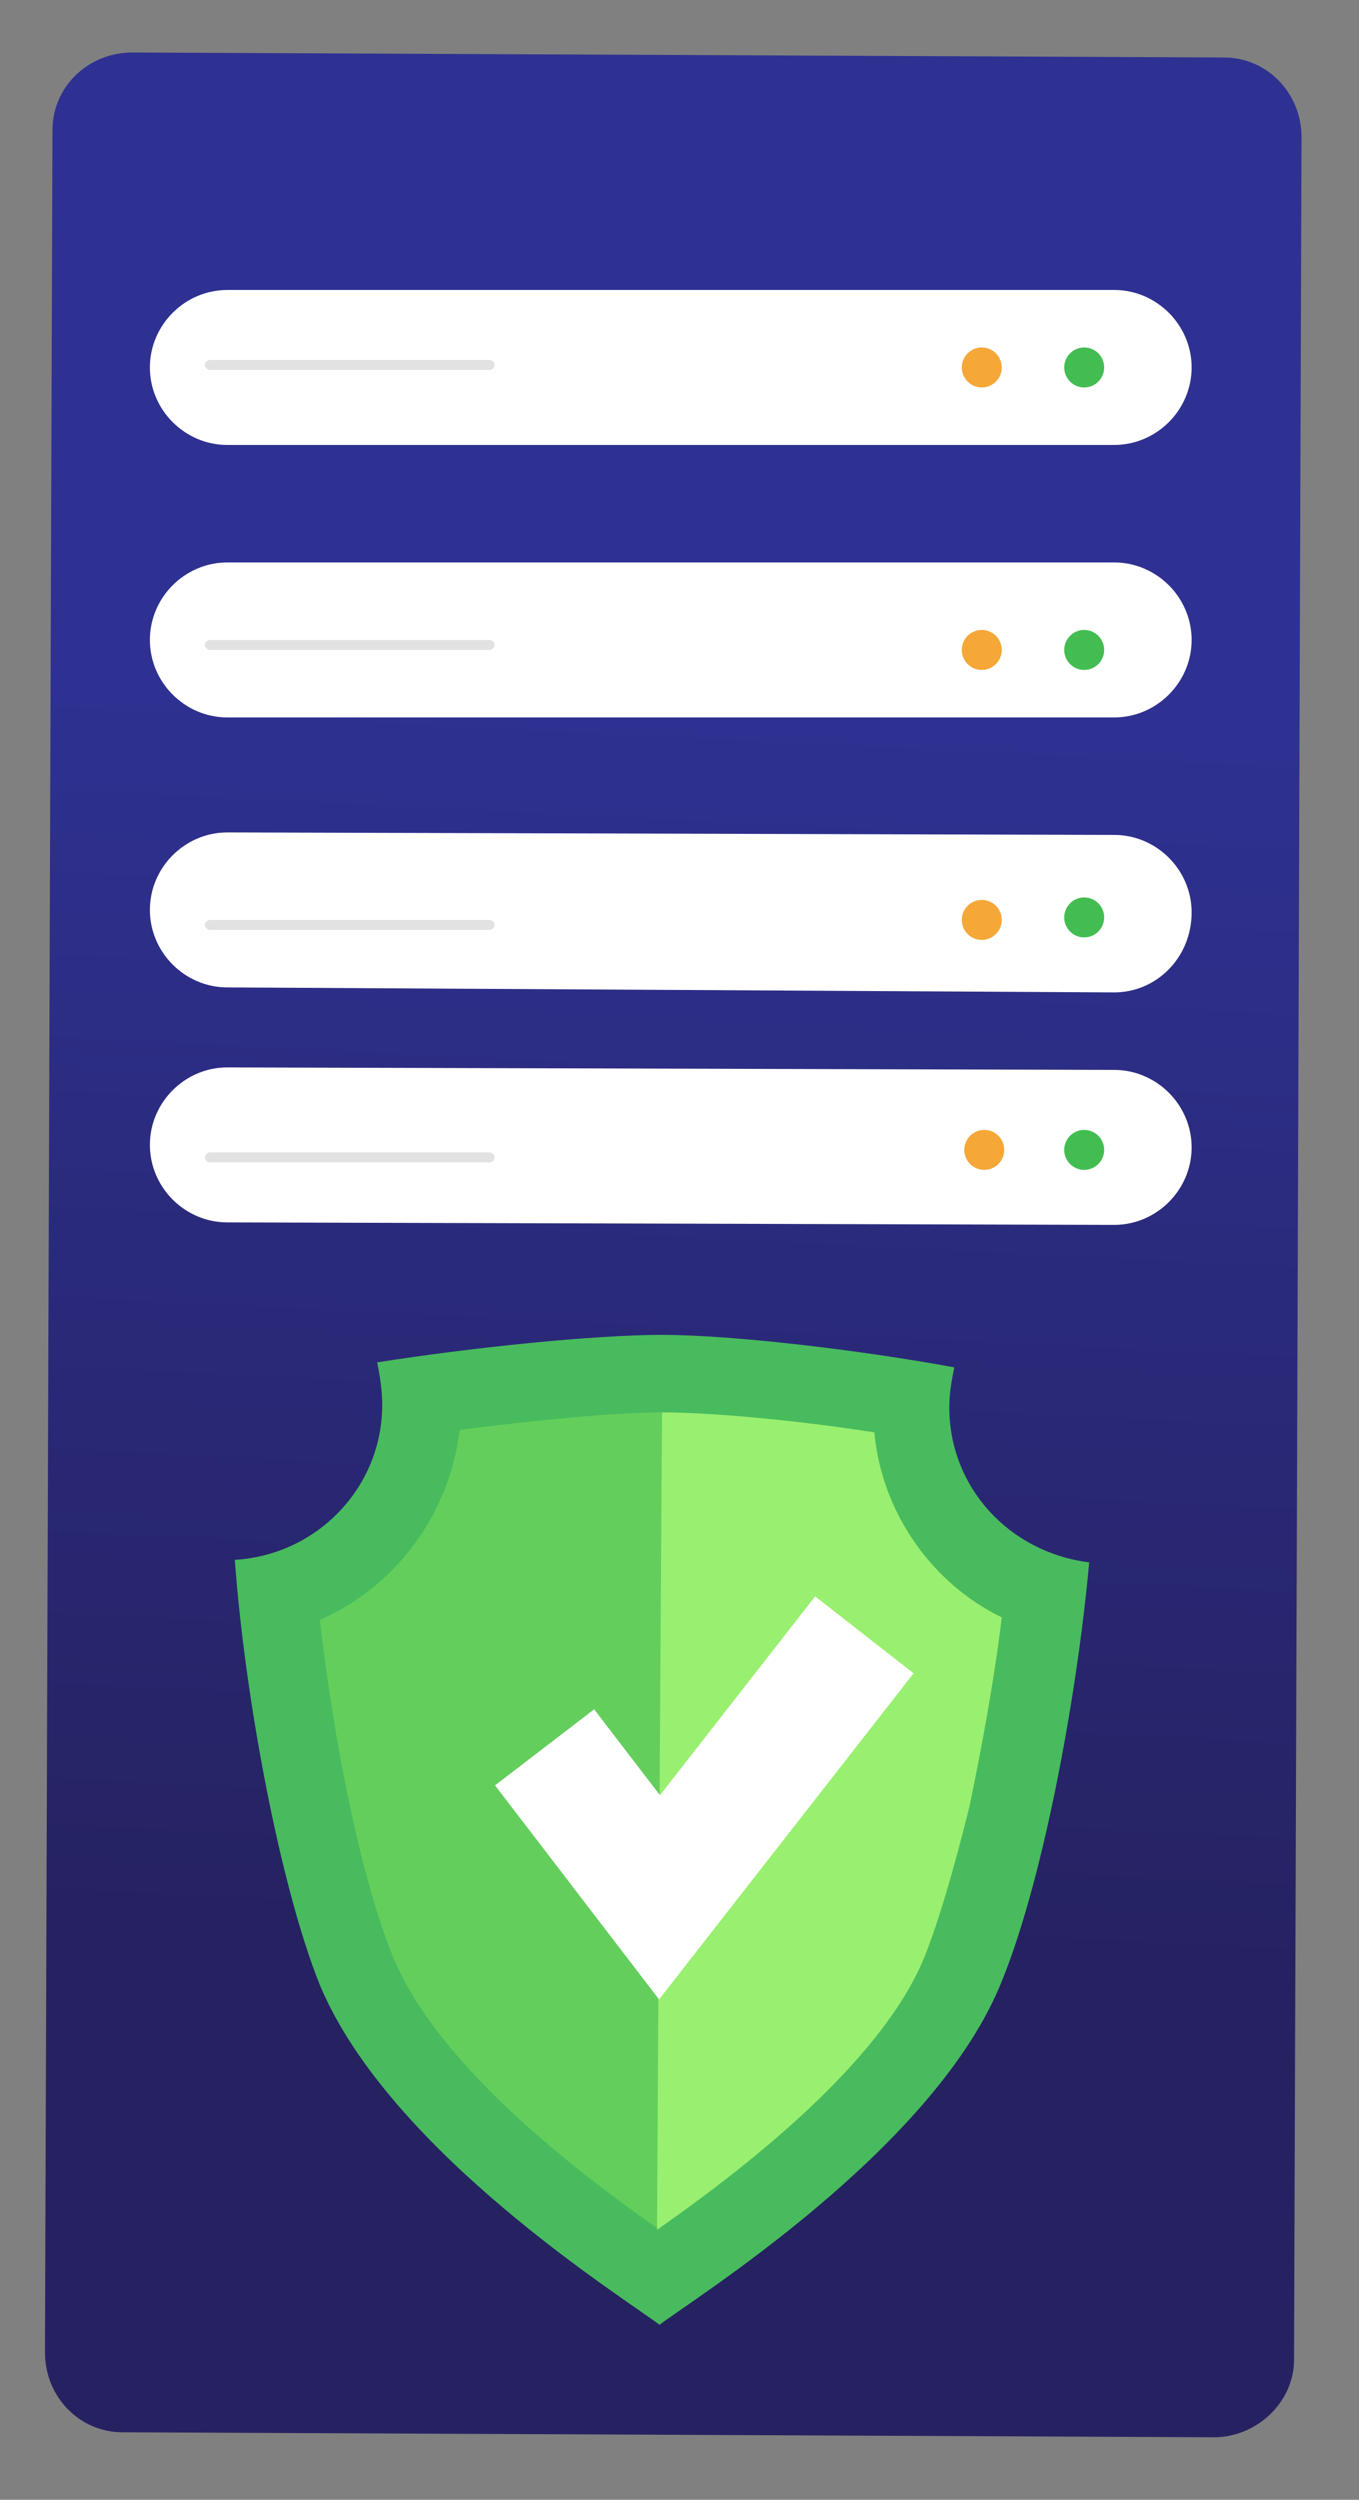 <?xml version="1.0" encoding="utf-8"?>
<!-- Generator: Adobe Illustrator 24.0.1, SVG Export Plug-In . SVG Version: 6.00 Build 0)  -->
<svg version="1.1" id="Layer_1" xmlns="http://www.w3.org/2000/svg" xmlns:xlink="http://www.w3.org/1999/xlink" x="0px" y="0px"
	 viewBox="0 0 54.4 100" style="enable-background:new 0 0 54.4 100;" xml:space="preserve">
<rect x="0" y="0" width="54.4" height="100" fill="#808080" stroke="none"/>
<style type="text/css">
	.st0{fill:url(#SVGID_1_);}
	.st1{fill:#FFFFFF;}
	.st2{fill:#43BD52;}
	.st3{fill:#F5A738;}
	.st4{fill:#E2E2E2;}
	.st5{fill:#48BB5E;}
	.st6{fill:#63CE5C;}
	.st7{fill:#99EF6F;}
	.st8{fill:none;stroke:#FFFFFF;stroke-width:5;stroke-miterlimit:10;}
</style>
<g>
	
		<linearGradient id="SVGID_1_" gradientUnits="userSpaceOnUse" x1="25.883" y1="77.291" x2="28.147" y2="27.331" gradientTransform="matrix(1 3.810632e-03 -3.810632e-03 1 -1.049624e-03 -0.187)">
		<stop  offset="0" style="stop-color:#262262"/>
		<stop  offset="0.987" style="stop-color:#2E3192"/>
	</linearGradient>
	<path class="st0" d="M48.6,97.5L4.9,97.3c-1.7,0-3.1-1.4-3.1-3.2L2.1,5.2c0-1.7,1.4-3.1,3.2-3.1L49,2.3c1.7,0,3.1,1.4,3.1,3.2
		l-0.3,88.9C51.8,96.1,50.3,97.5,48.6,97.5z"/>
	<path class="st1" d="M44.6,17.8H9.1c-1.7,0-3.1-1.4-3.1-3.1v0c0-1.7,1.4-3.1,3.1-3.1h35.5c1.7,0,3.1,1.4,3.1,3.1v0
		C47.7,16.4,46.3,17.8,44.6,17.8z"/>
	<path class="st1" d="M44.6,28.7H9.1c-1.7,0-3.1-1.4-3.1-3.1v0c0-1.7,1.4-3.1,3.1-3.1h35.5c1.7,0,3.1,1.4,3.1,3.1v0
		C47.7,27.3,46.3,28.7,44.6,28.7z"/>
	<path class="st1" d="M44.6,39.7L9.1,39.5c-1.7,0-3.1-1.4-3.1-3.1v0c0-1.7,1.4-3.1,3.1-3.1l35.5,0.1c1.7,0,3.1,1.4,3.1,3.1v0
		C47.7,38.3,46.3,39.7,44.6,39.7z"/>
	<circle class="st2" cx="43.4" cy="14.7" r="0.8"/>
	<circle class="st3" cx="39.3" cy="14.7" r="0.8"/>
	<circle class="st2" cx="43.4" cy="36.7" r="0.8"/>
	<circle class="st3" cx="39.3" cy="36.8" r="0.8"/>
	<circle class="st2" cx="43.4" cy="26" r="0.8"/>
	<circle class="st3" cx="39.3" cy="26" r="0.8"/>
	<path class="st4" d="M19.6,14.8H8.4c-0.1,0-0.2-0.1-0.2-0.2v0c0-0.1,0.1-0.2,0.2-0.2h11.2c0.1,0,0.2,0.1,0.2,0.2v0
		C19.8,14.7,19.7,14.8,19.6,14.8z"/>
	<path class="st4" d="M19.6,26H8.4c-0.1,0-0.2-0.1-0.2-0.2l0,0c0-0.1,0.1-0.2,0.2-0.2h11.2c0.1,0,0.2,0.1,0.2,0.2l0,0
		C19.8,25.9,19.7,26,19.6,26z"/>
	<path class="st4" d="M19.6,37.2H8.4c-0.1,0-0.2-0.1-0.2-0.2l0,0c0-0.1,0.1-0.2,0.2-0.2h11.2c0.1,0,0.2,0.1,0.2,0.2l0,0
		C19.8,37.1,19.7,37.2,19.6,37.2z"/>
	<path class="st1" d="M44.6,49L9.1,48.9c-1.7,0-3.1-1.4-3.1-3.1v0c0-1.7,1.4-3.1,3.1-3.1l35.5,0.1c1.7,0,3.1,1.4,3.1,3.1v0
		C47.7,47.6,46.3,49,44.6,49z"/>
	<path class="st4" d="M19.6,46.5l-11.2,0c-0.1,0-0.2-0.1-0.2-0.2l0,0c0-0.1,0.1-0.2,0.2-0.2l11.2,0c0.1,0,0.2,0.1,0.2,0.2l0,0
		C19.8,46.4,19.7,46.5,19.6,46.5z"/>
	<path class="st5" d="M38,56.3c0-0.6,0.1-1.1,0.2-1.6c-3.8-0.7-8.9-1.3-11.7-1.3c-2.7,0-7.6,0.5-11.4,1.1c0.1,0.5,0.2,1.1,0.2,1.7
		c0,3.3-2.6,6-5.9,6.2c0.4,5.5,1.8,13,3.4,17C15.6,86.1,25.1,92,26.4,93c1.3-1,10.8-6.9,13.6-13.5c1.7-4,3.1-11.5,3.6-17
		C40.4,62.1,38,59.5,38,56.3z"/>
	<path class="st6" d="M26.5,56.5c-1.8,0-5,0.3-8.1,0.7c-0.4,3.4-2.6,6.3-5.6,7.6c0.3,2.5,0.7,5.1,1.2,7.4c0.5,2.4,1.1,4.5,1.7,6
		c1.8,4.5,7.7,8.9,10.7,11c0,0,0,0,0,0l0.1-17L26.5,56.5C26.5,56.5,26.5,56.5,26.5,56.5z"/>
	<path class="st7" d="M35,57.3c-3.2-0.5-6.6-0.8-8.5-0.8l-0.1,15.7l-0.1,17c3-2.1,8.9-6.5,10.7-10.9c0.6-1.5,1.2-3.6,1.8-6
		c0.5-2.4,1-5.1,1.3-7.6C37.4,63.4,35.3,60.6,35,57.3z"/>
	<polyline class="st8" points="21.8,69.9 26.4,75.9 34.6,65.4 	"/>
	<circle class="st2" cx="43.4" cy="46" r="0.8"/>
	<circle class="st3" cx="39.4" cy="46" r="0.8"/>
</g>
</svg>

